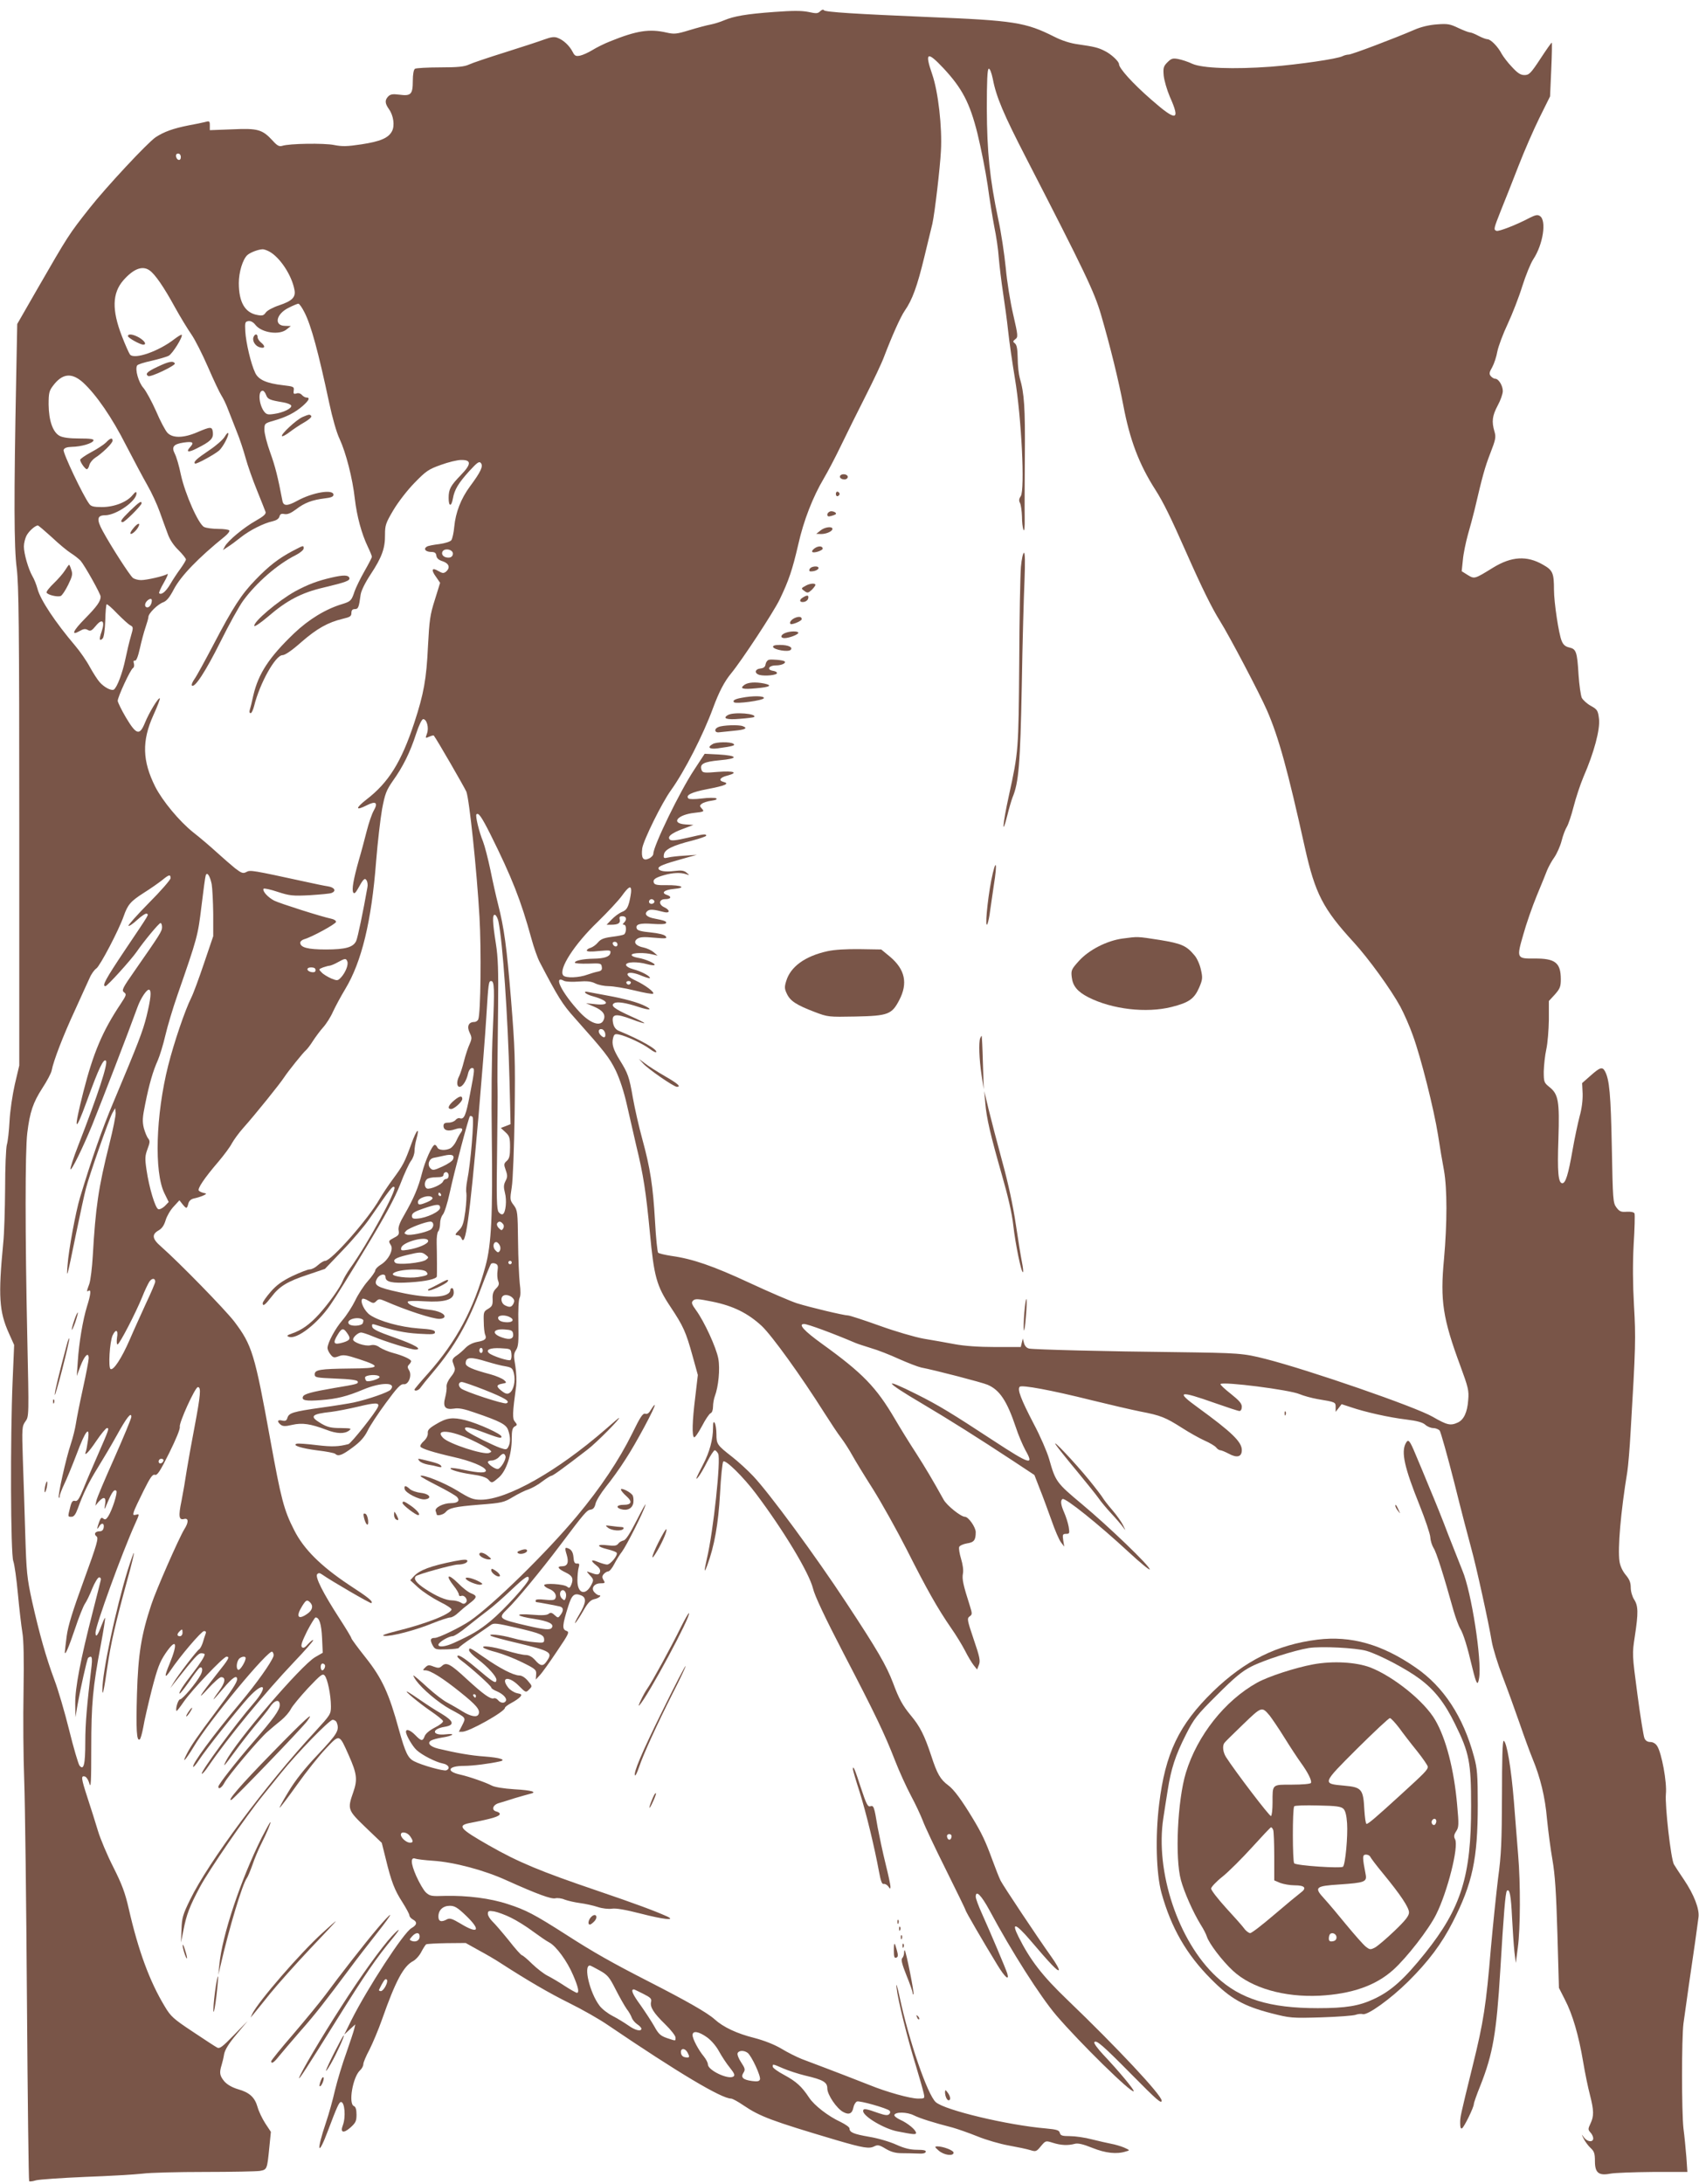 <?xml version="1.0" standalone="no"?>
<!DOCTYPE svg PUBLIC "-//W3C//DTD SVG 20010904//EN"
 "http://www.w3.org/TR/2001/REC-SVG-20010904/DTD/svg10.dtd">
<svg version="1.0" xmlns="http://www.w3.org/2000/svg"
 width="996pt" height="1280pt" viewBox="0 0 996 1280"
 preserveAspectRatio="xMidYMid meet">
<g transform="translate(0,1280) scale(0.1,-0.1)"
fill="#795548" stroke="none">
<path d="M4808 12734 c-14 -14 -23 -14 -69 -4 -41 8 -90 8 -199 0 -166 -12
-238 -25 -295 -49 -23 -10 -59 -21 -80 -25 -22 -4 -78 -19 -124 -33 -75 -23
-89 -24 -133 -14 -101 23 -175 12 -333 -52 -33 -13 -79 -36 -103 -51 -23 -14
-56 -29 -71 -32 -25 -5 -32 -2 -44 22 -19 37 -55 70 -88 82 -19 8 -39 5 -80
-10 -30 -11 -133 -45 -229 -75 -96 -30 -191 -62 -210 -71 -27 -13 -67 -17
-170 -17 -74 0 -141 -4 -147 -8 -8 -5 -13 -32 -13 -71 0 -79 -11 -90 -78 -81
-39 5 -53 3 -66 -10 -21 -22 -20 -41 5 -76 26 -37 34 -96 17 -128 -21 -40 -68
-60 -179 -77 -85 -13 -114 -13 -160 -4 -58 12 -264 9 -305 -5 -17 -5 -29 1
-55 30 -61 66 -86 74 -237 67 l-132 -5 0 28 c0 25 -2 27 -27 20 -16 -4 -59
-13 -98 -20 -90 -18 -143 -37 -192 -69 -48 -32 -291 -293 -388 -416 -123 -156
-124 -158 -308 -477 l-116 -202 -6 -313 c-14 -707 -13 -998 3 -1118 12 -98 15
-325 15 -1515 l0 -1400 -26 -110 c-14 -62 -28 -156 -31 -215 -3 -58 -10 -121
-16 -140 -5 -19 -10 -134 -10 -255 -1 -121 -5 -265 -11 -320 -30 -312 -24
-402 33 -529 l31 -69 -9 -211 c-14 -331 -12 -1014 4 -1056 7 -19 19 -105 27
-192 8 -87 20 -188 26 -225 8 -45 10 -157 7 -347 -3 -155 -1 -389 4 -521 5
-132 12 -713 16 -1292 4 -578 10 -1054 13 -1057 3 -3 21 -1 40 5 19 5 149 14
289 20 140 5 291 14 335 19 44 6 208 10 365 10 157 0 302 3 323 6 43 8 43 8
56 139 l9 90 -33 50 c-18 28 -38 70 -45 95 -16 57 -47 86 -115 105 -36 11 -63
27 -80 46 -27 33 -30 50 -16 95 5 16 12 45 15 65 5 25 27 62 72 115 l66 79
-81 -83 c-67 -69 -83 -81 -98 -73 -10 5 -74 47 -143 93 -113 75 -129 89 -164
148 -89 147 -155 327 -211 572 -21 93 -40 144 -91 245 -36 71 -76 166 -90 213
-14 47 -41 132 -60 190 -39 120 -40 133 -17 128 9 -2 21 -20 27 -42 9 -31 11
12 11 205 0 263 9 360 56 608 16 85 27 156 25 158 -2 2 -11 -18 -21 -44 -22
-60 -35 -75 -35 -42 0 41 155 467 233 640 25 55 25 57 5 51 -18 -4 -19 -2 -13
19 4 13 30 68 57 122 39 78 52 97 66 93 14 -5 30 20 84 128 39 79 65 141 62
153 -6 22 90 233 106 233 20 0 16 -45 -20 -236 -16 -82 -36 -195 -45 -250 -8
-54 -22 -136 -31 -181 -19 -91 -15 -114 15 -106 27 7 28 -19 1 -61 -32 -53
-165 -355 -193 -441 -59 -178 -77 -290 -84 -523 -6 -211 -2 -279 16 -267 5 2
14 35 21 72 6 38 29 136 50 220 33 127 46 161 80 212 64 94 75 64 24 -61 -32
-76 -30 -91 4 -41 55 83 183 233 198 233 11 0 14 -5 9 -17 -4 -10 -11 -33 -16
-50 -6 -18 -15 -36 -22 -40 -15 -10 -127 -156 -151 -198 l-18 -30 23 30 c122
154 141 175 159 175 11 0 20 -3 20 -6 0 -12 -25 -52 -69 -109 -57 -73 -84
-115 -78 -121 2 -3 27 29 56 70 28 42 56 78 61 81 17 10 21 -15 6 -42 -25 -47
-106 -143 -120 -143 -12 0 -29 -58 -21 -68 2 -2 21 23 43 55 47 68 232 263
250 263 21 0 14 -13 -58 -103 -101 -128 -121 -162 -50 -84 34 37 68 67 76 67
29 0 25 -31 -11 -80 -20 -27 -35 -50 -33 -50 2 0 28 29 58 65 51 61 80 81 80
53 0 -19 -31 -66 -128 -195 -102 -136 -142 -194 -166 -241 -34 -66 -9 -40 39
39 88 150 441 575 461 558 7 -6 10 -18 7 -27 -15 -40 -97 -156 -194 -272 -162
-193 -288 -365 -276 -376 2 -2 17 15 32 38 42 65 230 301 292 369 92 99 119
69 30 -34 -107 -123 -313 -404 -304 -413 3 -3 20 16 38 43 114 167 333 433
502 611 65 68 116 126 113 129 -3 3 -16 -8 -30 -23 -18 -21 -28 -26 -36 -18
-8 8 0 32 30 93 23 44 46 81 50 81 22 0 34 -39 38 -119 l4 -88 -45 -26 c-83
-49 -464 -493 -523 -610 -21 -42 -9 -28 58 63 30 41 83 109 117 150 35 41 71
86 80 100 29 46 61 55 61 17 0 -30 -35 -78 -156 -218 -99 -114 -204 -248 -204
-261 0 -19 21 -5 35 22 22 42 203 257 253 300 22 19 58 50 81 68 22 18 47 47
56 65 9 18 54 72 100 122 74 78 86 88 98 75 17 -18 37 -116 37 -181 0 -46 -3
-50 -91 -146 -292 -315 -627 -766 -735 -988 -42 -86 -48 -106 -50 -174 l-3
-76 14 70 c18 94 37 143 97 255 53 99 270 415 367 534 31 38 80 99 109 135 94
117 283 311 302 311 10 0 21 -7 24 -16 17 -45 5 -65 -110 -187 -79 -83 -134
-153 -174 -220 -33 -54 -55 -95 -50 -92 5 3 52 65 104 138 52 73 126 166 165
207 83 88 79 89 136 -39 47 -106 52 -141 26 -215 -35 -100 -33 -105 73 -207
l94 -90 23 -92 c33 -136 52 -185 98 -256 22 -35 41 -70 41 -77 0 -7 9 -18 20
-24 28 -15 25 -32 -8 -51 -46 -26 -258 -352 -352 -539 l-42 -85 32 30 33 30
-6 -25 c-3 -14 -24 -77 -46 -140 -23 -63 -53 -162 -67 -220 -13 -58 -37 -143
-53 -190 -58 -171 -48 -208 12 -47 52 138 65 167 76 167 22 0 29 -88 11 -136
-17 -43 3 -50 44 -14 31 28 36 38 36 76 0 30 -5 46 -15 50 -34 13 -7 171 36
210 10 9 19 25 19 36 0 10 16 48 36 85 19 38 53 118 74 178 79 225 126 312
182 341 15 8 37 32 48 54 11 21 24 41 28 44 5 3 59 6 120 7 l112 1 77 -43 c43
-23 101 -57 128 -75 158 -102 283 -175 404 -235 75 -37 177 -95 226 -129 413
-280 665 -430 721 -430 8 0 41 -18 73 -40 96 -65 165 -91 546 -204 157 -46
191 -51 220 -36 20 10 29 9 67 -14 32 -19 59 -26 94 -26 27 0 69 -1 93 -2 29
-2 46 1 48 10 3 8 -11 12 -50 12 -40 0 -74 8 -123 30 -37 17 -108 38 -158 46
-92 16 -116 26 -116 49 0 8 -24 24 -52 38 -72 33 -155 97 -185 143 -43 65 -75
94 -145 132 -38 20 -68 42 -68 49 0 17 -2 17 61 -10 30 -13 88 -32 129 -42
107 -25 130 -39 130 -76 0 -36 55 -118 94 -138 33 -18 52 -9 59 27 3 16 13 32
21 35 16 6 175 -39 191 -54 5 -6 5 -13 -2 -20 -9 -9 -24 -7 -60 5 -78 28 -93
30 -93 13 0 -31 123 -104 200 -119 97 -19 110 -20 110 -9 0 17 -48 57 -93 77
-21 10 -36 22 -34 28 6 19 74 18 114 -2 36 -18 115 -43 228 -72 28 -8 92 -30
144 -51 51 -21 134 -45 185 -54 50 -9 107 -21 126 -27 32 -10 36 -9 62 23 28
33 28 33 70 20 47 -15 89 -17 129 -6 18 5 49 -2 103 -24 78 -31 142 -38 196
-21 25 7 25 7 -10 23 -19 8 -53 18 -75 22 -22 4 -73 16 -114 26 -41 11 -99 19
-129 19 -44 0 -55 3 -59 19 -4 16 -18 20 -81 26 -224 19 -593 107 -646 154
-48 42 -158 361 -212 616 -15 69 -22 89 -18 55 7 -69 63 -295 114 -460 21 -69
41 -140 45 -158 7 -32 6 -32 -33 -32 -46 0 -186 39 -286 80 -61 24 -178 70
-396 152 -30 12 -84 39 -120 61 -41 24 -99 47 -156 62 -104 26 -183 63 -235
110 -42 38 -165 108 -384 220 -215 110 -325 172 -485 275 -189 121 -238 146
-343 180 -103 34 -238 51 -369 48 -78 -3 -88 -1 -111 20 -14 13 -39 57 -57 97
-33 75 -34 113 -4 101 9 -3 55 -9 102 -12 123 -8 301 -55 432 -115 180 -81
262 -111 286 -105 12 3 37 0 55 -8 19 -7 59 -16 89 -20 30 -4 77 -14 104 -23
27 -9 63 -13 83 -10 23 4 80 -6 170 -29 132 -34 210 -43 153 -16 -74 33 -181
73 -416 153 -321 109 -457 165 -628 263 -170 97 -187 116 -113 131 135 26 177
39 177 54 0 5 -9 11 -21 14 -30 8 -20 39 16 49 17 5 57 17 90 28 33 10 73 21
88 25 52 11 18 22 -89 28 -63 4 -116 13 -132 22 -34 18 -134 53 -185 64 -85
19 -70 51 23 51 51 0 152 13 209 26 43 9 4 22 -88 29 -77 5 -168 21 -272 46
-49 12 -67 34 -41 48 11 6 39 13 63 17 66 10 85 26 22 19 -81 -9 -86 31 -6 44
60 10 54 33 -19 77 -35 20 -90 56 -123 79 -33 23 -67 45 -75 49 -31 15 67 -66
134 -112 38 -26 71 -52 73 -59 3 -7 -19 -24 -47 -38 -31 -16 -54 -35 -60 -50
-12 -32 -20 -31 -55 5 -29 30 -55 39 -55 20 0 -20 38 -85 62 -107 32 -30 113
-71 154 -79 34 -6 46 -30 20 -40 -15 -6 -144 30 -188 53 -36 18 -51 48 -89
184 -58 213 -99 302 -194 422 -47 59 -85 111 -85 115 0 5 -32 58 -71 118 -95
147 -144 243 -129 258 8 8 15 7 28 -2 54 -38 285 -172 289 -168 11 10 -14 31
-131 107 -165 110 -265 209 -321 320 -61 119 -77 183 -140 529 -92 507 -107
556 -212 695 -55 71 -319 342 -430 440 -51 44 -54 70 -14 93 21 12 33 30 42
60 7 24 28 60 47 80 l34 37 18 -23 c23 -28 26 -28 34 3 4 16 15 27 34 31 15 3
38 10 52 16 23 11 23 12 5 16 -11 2 -24 8 -29 13 -11 10 31 73 116 172 32 38
67 85 77 105 11 20 41 62 68 92 68 76 217 261 239 296 23 35 111 145 128 159
7 6 25 29 40 53 15 23 42 60 60 80 19 21 45 62 58 92 14 30 46 90 72 133 96
159 154 396 181 749 9 112 25 249 35 306 17 90 25 110 63 165 59 82 102 169
136 275 17 52 34 87 42 87 21 0 35 -51 22 -85 -10 -28 -10 -28 13 -18 13 6 26
9 27 7 17 -21 179 -302 191 -329 17 -43 61 -457 77 -735 11 -190 7 -564 -7
-599 -3 -9 -14 -16 -24 -16 -33 0 -44 -26 -27 -62 14 -29 14 -35 0 -68 -9 -19
-24 -64 -33 -100 -9 -36 -22 -75 -28 -87 -16 -30 -15 -63 2 -63 18 0 41 36 50
78 4 18 14 32 22 32 18 0 18 -4 -11 -155 -24 -124 -34 -148 -60 -139 -6 3 -18
-2 -25 -11 -7 -8 -25 -15 -41 -15 -22 0 -29 -5 -29 -19 0 -26 26 -34 67 -20
39 13 53 6 35 -19 -7 -9 -19 -31 -27 -49 -8 -18 -24 -37 -34 -43 -29 -15 -71
-12 -77 5 -4 8 -10 15 -15 15 -15 0 -57 -94 -75 -166 -21 -83 -49 -149 -102
-241 -29 -49 -39 -76 -35 -95 4 -22 0 -29 -26 -42 -35 -19 -35 -19 -19 -45 16
-27 -16 -87 -59 -113 -18 -11 -33 -26 -33 -34 0 -7 -20 -36 -44 -63 -24 -27
-57 -78 -74 -114 -17 -35 -50 -86 -73 -113 -43 -49 -89 -135 -89 -165 0 -9 8
-26 18 -38 15 -19 21 -20 48 -10 26 10 43 8 119 -17 134 -44 124 -54 -52 -55
-177 -2 -208 -7 -208 -34 0 -19 9 -20 124 -25 85 -3 126 -9 128 -17 5 -14 -5
-16 -137 -38 -134 -23 -178 -35 -184 -51 -9 -22 18 -27 107 -20 92 7 152 22
247 62 105 44 197 43 160 -1 -12 -15 -133 -57 -216 -75 -23 -5 -108 -19 -189
-30 -168 -24 -191 -31 -200 -60 -5 -17 -12 -20 -31 -16 -27 7 -32 -5 -9 -24
13 -10 27 -11 69 -1 58 13 106 6 199 -29 62 -24 106 -25 133 -5 17 13 13 14
-49 15 -55 0 -77 5 -113 26 -73 43 -61 56 59 69 32 4 104 18 159 31 99 24 124
24 114 -1 -11 -31 -157 -214 -173 -219 -57 -15 -95 -17 -187 -6 -57 7 -109 11
-117 8 -28 -9 28 -27 122 -39 52 -6 98 -15 104 -20 18 -17 40 -9 102 37 45 33
69 60 88 98 13 28 62 102 107 163 66 90 87 112 104 110 29 -5 51 52 32 82 -10
16 -10 23 0 33 6 6 12 15 12 20 0 11 -48 33 -105 48 -27 7 -62 22 -78 32 -19
14 -36 18 -56 13 -31 -7 -101 17 -101 34 0 15 30 41 47 41 9 0 41 -11 72 -24
69 -29 221 -76 245 -76 47 0 -3 29 -120 70 -98 34 -130 50 -132 64 -3 14 0 17
14 13 112 -36 174 -49 257 -54 82 -5 97 -4 97 9 0 12 -20 17 -97 22 -106 8
-230 42 -284 79 -32 22 -60 79 -45 94 4 4 20 -1 36 -11 27 -16 32 -16 46 -2
14 14 19 14 52 0 123 -54 277 -104 318 -104 12 0 25 4 28 9 11 18 -31 39 -92
45 -63 6 -122 28 -122 46 0 5 40 7 98 3 118 -7 172 9 172 51 0 15 -4 26 -10
26 -5 0 -10 -4 -10 -9 0 -48 -122 -55 -299 -15 -133 29 -152 41 -131 79 14 27
50 34 50 10 0 -29 39 -38 144 -31 94 6 155 20 157 35 1 8 1 122 -1 195 -1 32
3 63 9 69 6 6 11 27 11 46 0 19 7 42 16 52 9 10 27 66 40 126 28 130 111 443
119 451 3 3 10 1 15 -4 11 -11 -11 -275 -31 -372 -6 -30 -8 -63 -5 -74 2 -12
0 -59 -6 -107 -9 -67 -16 -90 -35 -109 -27 -27 -28 -32 -9 -32 8 0 17 -8 21
-17 23 -61 47 108 100 712 19 220 40 483 46 585 12 199 14 210 28 210 19 0 21
-41 10 -289 -7 -148 -9 -410 -6 -621 6 -460 -2 -634 -37 -761 -68 -250 -170
-441 -334 -626 -45 -50 -82 -94 -82 -97 0 -13 26 -5 36 12 6 9 39 50 73 90
129 153 205 287 285 502 26 69 51 129 55 133 4 4 16 5 25 1 14 -5 17 -14 13
-41 -3 -19 -2 -45 3 -59 8 -20 5 -29 -12 -46 -16 -16 -22 -33 -20 -63 1 -34
-3 -42 -26 -56 -26 -15 -28 -20 -26 -75 0 -32 4 -67 8 -76 11 -25 0 -35 -46
-43 -27 -5 -52 -18 -68 -34 -14 -15 -38 -36 -53 -46 -20 -13 -27 -24 -23 -37
3 -10 9 -26 12 -36 3 -12 -5 -31 -23 -52 -16 -20 -26 -43 -25 -56 2 -12 -2
-41 -8 -64 -15 -56 -1 -74 52 -66 27 5 60 -2 120 -23 152 -52 186 -70 197
-103 14 -39 14 -74 1 -98 -9 -17 -13 -18 -48 -6 -42 15 -154 70 -190 94 -14 9
-19 19 -14 24 6 6 40 -2 88 -20 109 -41 124 -45 124 -32 0 15 -134 76 -211 96
-76 19 -110 15 -174 -24 -39 -23 -49 -34 -47 -52 1 -14 -8 -32 -23 -46 -15
-13 -24 -28 -20 -33 7 -12 77 -34 195 -61 99 -22 181 -56 188 -77 5 -18 -40
-17 -129 2 -40 9 -74 13 -77 10 -9 -8 50 -26 127 -37 51 -7 81 -17 93 -29 21
-24 21 -24 63 12 43 38 75 133 75 225 0 49 4 65 17 73 16 8 16 11 2 28 -16 18
-15 48 7 210 3 28 1 81 -5 118 -10 58 -10 70 4 92 14 21 16 48 14 156 -2 77 1
139 7 150 6 11 7 41 1 85 -4 37 -9 148 -10 247 -2 171 -3 181 -25 211 -23 30
-23 34 -12 105 7 41 14 234 17 429 4 322 2 384 -21 670 -26 316 -40 418 -77
564 -11 43 -31 132 -44 197 -14 66 -33 140 -43 166 -24 58 -46 152 -39 160 12
12 30 -14 81 -115 128 -257 180 -390 241 -612 14 -52 36 -114 48 -137 108
-207 134 -249 205 -328 178 -200 204 -233 242 -310 24 -51 48 -124 65 -200 15
-66 40 -174 55 -240 42 -172 57 -271 80 -511 24 -256 39 -311 121 -434 75
-113 90 -146 129 -287 l31 -112 -15 -128 c-18 -144 -20 -229 -7 -237 5 -3 25
26 46 65 20 39 43 73 51 76 8 3 14 19 14 38 0 19 5 46 10 60 22 57 32 162 21
222 -12 65 -82 217 -130 283 -27 37 -29 46 -18 57 12 12 29 11 113 -6 123 -25
209 -68 290 -143 60 -57 229 -291 366 -508 37 -58 81 -125 100 -149 18 -24 47
-69 64 -100 17 -31 72 -121 123 -201 50 -80 139 -239 197 -353 117 -232 181
-345 259 -458 29 -41 66 -102 83 -135 16 -32 39 -70 50 -84 l20 -25 11 28 c9
23 4 47 -31 149 -38 113 -40 122 -24 134 16 11 16 16 2 61 -40 125 -47 158
-41 190 4 20 -1 54 -11 87 -9 30 -14 60 -11 69 3 8 23 17 45 21 42 6 52 19 52
66 0 29 -43 90 -63 90 -24 0 -106 66 -125 100 -65 117 -106 186 -163 275 -36
55 -91 144 -122 197 -110 188 -190 270 -427 441 -107 77 -143 117 -106 117 20
0 165 -53 301 -111 11 -5 52 -18 90 -30 39 -11 113 -40 165 -64 52 -23 111
-46 130 -50 83 -16 356 -87 389 -101 71 -30 114 -94 166 -249 14 -44 40 -104
56 -134 53 -93 29 -86 -188 56 -244 160 -321 207 -449 271 -205 103 -192 77
29 -53 167 -99 327 -200 540 -340 l121 -80 31 -80 c18 -44 48 -127 69 -185 20
-58 45 -116 56 -130 l19 -25 -6 37 c-5 34 -3 38 17 38 20 0 21 3 15 41 -4 23
-16 60 -26 83 -20 45 -24 72 -10 80 15 10 212 -148 389 -312 67 -62 122 -107
122 -100 0 20 -238 249 -396 381 -152 127 -156 133 -194 267 -12 41 -52 134
-90 205 -76 146 -97 202 -82 217 12 12 182 -19 422 -79 102 -25 230 -55 285
-66 120 -23 147 -34 246 -97 42 -27 101 -60 130 -73 30 -13 60 -31 68 -40 7
-10 19 -17 25 -17 6 0 28 -9 49 -20 49 -27 77 -19 77 21 0 48 -59 105 -257
249 -133 96 -113 102 101 26 71 -25 135 -46 142 -46 8 0 14 10 14 25 0 19 -16
37 -65 76 -36 28 -63 54 -60 57 15 16 406 -34 463 -59 24 -10 71 -23 105 -29
108 -18 107 -18 107 -48 l0 -27 18 23 17 22 55 -18 c82 -28 223 -60 325 -72
64 -8 96 -17 111 -31 11 -10 32 -19 46 -19 14 0 31 -7 38 -15 6 -8 45 -146 86
-307 40 -161 85 -333 99 -383 29 -104 102 -435 120 -545 7 -41 36 -135 64
-207 28 -73 73 -197 100 -275 27 -79 61 -171 75 -205 46 -111 74 -225 85 -354
7 -70 21 -178 32 -240 15 -86 22 -191 29 -432 l9 -318 35 -69 c45 -86 81 -210
107 -365 11 -66 29 -153 40 -194 23 -91 24 -123 3 -167 -15 -32 -15 -36 0 -53
9 -9 16 -25 16 -34 0 -25 -35 -21 -54 5 -16 22 -16 22 -2 -7 8 -16 26 -41 40
-54 22 -20 26 -33 26 -78 0 -68 22 -86 90 -73 25 5 137 9 249 10 l203 0 -6 88
c-4 48 -11 123 -17 167 -11 99 -11 528 0 615 14 103 50 355 68 475 8 61 18
127 20 147 7 49 -27 135 -85 221 -26 38 -52 78 -59 90 -18 34 -53 343 -47 412
7 69 -25 241 -51 281 -9 15 -25 24 -40 24 -17 0 -29 8 -35 23 -5 12 -24 128
-41 257 -31 234 -31 235 -15 340 21 137 20 178 -4 215 -11 17 -20 47 -20 70 0
30 -8 49 -30 75 -18 22 -32 51 -36 79 -11 75 7 289 46 526 5 33 14 137 19 230
30 500 31 556 20 743 -7 126 -8 242 -2 357 6 94 8 176 5 183 -3 7 -19 11 -44
10 -34 -3 -44 1 -62 25 -20 27 -21 42 -27 355 -6 307 -14 395 -40 443 -15 28
-29 24 -84 -25 l-50 -44 3 -62 c1 -39 -5 -89 -18 -134 -10 -39 -29 -127 -41
-196 -25 -144 -41 -195 -60 -195 -24 0 -30 66 -23 261 7 220 0 261 -53 303
-31 25 -33 29 -33 91 1 36 7 94 15 130 8 36 14 114 15 174 l0 109 35 38 c30
34 35 46 35 89 0 98 -33 123 -155 122 -104 -1 -105 2 -65 140 17 62 53 165 79
228 26 63 54 131 61 150 8 19 26 53 42 75 15 22 35 66 43 98 8 32 22 68 31 82
8 13 26 66 39 117 13 51 39 130 58 175 62 142 98 278 91 339 -6 50 -10 56 -48
77 -22 12 -46 34 -53 47 -6 14 -15 75 -19 135 -8 135 -14 151 -54 160 -23 5
-36 16 -45 39 -17 40 -45 226 -45 299 0 98 -7 115 -64 147 -95 55 -185 49
-293 -17 -110 -68 -109 -67 -149 -43 l-35 22 7 67 c3 36 17 102 29 146 13 44
30 109 39 145 47 201 61 252 93 334 31 80 34 94 24 127 -17 58 -13 92 19 152
17 31 30 69 30 85 0 32 -25 72 -44 72 -8 0 -19 7 -26 15 -11 13 -10 22 8 53
11 20 25 62 30 92 6 30 33 103 61 162 27 58 66 158 85 220 20 63 49 135 65
159 57 86 79 228 38 253 -13 9 -26 6 -60 -11 -77 -41 -181 -81 -194 -76 -18 7
-17 11 26 120 22 54 68 170 102 258 34 88 90 216 124 285 l62 125 7 158 c4 86
5 157 3 157 -3 0 -33 -43 -67 -95 -56 -85 -66 -95 -93 -95 -23 0 -40 11 -74
48 -25 26 -51 61 -60 77 -21 41 -64 85 -83 85 -8 0 -32 9 -53 20 -20 11 -43
20 -50 20 -7 0 -38 12 -68 26 -48 23 -62 26 -126 21 -44 -3 -94 -15 -130 -31
-118 -51 -369 -146 -387 -146 -9 0 -25 -4 -35 -9 -29 -16 -257 -49 -421 -62
-220 -16 -402 -9 -460 17 -25 12 -62 24 -83 28 -32 6 -41 3 -63 -19 -23 -23
-26 -33 -22 -78 3 -29 19 -84 36 -124 64 -143 39 -147 -110 -16 -109 95 -188
183 -188 207 0 16 -47 60 -85 78 -37 19 -63 25 -154 38 -46 6 -96 22 -141 45
-167 84 -235 95 -735 115 -426 18 -608 29 -615 40 -4 6 -12 3 -22 -6z m722
-333 c110 -118 155 -203 200 -383 21 -86 48 -222 60 -304 11 -82 29 -192 39
-244 11 -52 23 -133 26 -180 4 -47 15 -139 25 -205 10 -66 24 -167 30 -225 6
-58 24 -184 40 -280 38 -226 59 -650 34 -688 -11 -16 -12 -27 -4 -41 5 -11 10
-46 11 -78 0 -32 4 -67 9 -78 5 -13 8 13 7 70 -1 50 0 217 1 372 2 271 -3 357
-30 448 -6 22 -12 74 -12 115 -1 54 -5 78 -16 87 -13 10 -13 13 2 25 17 12 16
21 -12 143 -17 72 -37 195 -44 275 -8 80 -27 208 -44 285 -50 238 -66 394 -67
649 0 160 3 230 11 233 7 2 16 -22 24 -59 20 -106 63 -207 196 -465 343 -666
399 -783 438 -916 55 -189 103 -385 131 -532 38 -202 92 -346 189 -497 46 -72
90 -162 181 -368 92 -208 150 -325 197 -400 53 -84 232 -424 276 -525 68 -157
120 -345 222 -805 60 -268 106 -357 286 -553 87 -95 218 -276 273 -377 22 -41
56 -118 74 -170 47 -129 123 -431 147 -582 10 -67 26 -161 35 -208 19 -109 19
-307 0 -520 -23 -243 -7 -348 96 -626 46 -125 51 -145 46 -199 -5 -73 -26
-117 -62 -133 -42 -19 -61 -15 -146 34 -102 59 -728 275 -979 339 -134 34
-156 35 -525 40 -406 4 -832 15 -862 21 -14 3 -25 14 -30 32 l-7 27 -6 -25 -6
-25 -150 0 c-96 0 -181 6 -239 17 -49 9 -131 24 -181 32 -50 9 -164 42 -258
76 -92 33 -175 60 -184 60 -24 0 -226 48 -302 72 -36 12 -160 65 -276 119
-215 100 -335 141 -458 158 -38 6 -73 14 -78 19 -4 4 -13 87 -18 183 -12 209
-28 312 -75 484 -20 72 -44 180 -55 241 -21 122 -29 144 -77 221 -38 62 -48
93 -39 129 6 23 11 26 37 20 40 -8 137 -53 177 -83 18 -14 36 -23 38 -20 14
13 -91 73 -218 125 -17 7 -28 21 -33 41 -13 59 10 64 111 26 37 -14 69 -24 71
-22 2 3 -35 21 -82 42 -93 42 -118 61 -95 75 17 11 69 3 144 -22 64 -21 85
-18 39 5 -40 21 -123 44 -223 62 -47 9 -95 18 -107 20 -44 10 -22 -13 25 -25
91 -25 101 -55 15 -46 l-58 6 45 -19 c53 -22 72 -47 59 -78 -16 -43 -77 -23
-140 44 -106 114 -159 221 -92 184 10 -5 48 -7 84 -4 50 4 75 1 99 -11 18 -9
54 -16 79 -16 25 0 93 -11 150 -25 57 -14 107 -23 110 -19 9 9 -48 51 -101 76
-86 39 -51 66 36 28 25 -10 46 -16 46 -12 0 12 -51 39 -97 51 -26 7 -43 18
-43 26 0 18 66 20 123 4 22 -6 41 -8 44 -5 8 8 -53 35 -96 42 -24 4 -40 11
-38 18 4 12 77 14 122 2 l30 -7 -23 20 c-13 11 -39 23 -57 27 -48 9 -65 32
-40 51 16 11 37 13 100 7 70 -6 78 -5 67 9 -8 9 -40 17 -88 22 -53 5 -77 11
-81 22 -10 26 19 34 94 28 42 -3 74 -2 77 4 7 10 -8 16 -66 27 -46 8 -64 26
-43 44 14 12 34 11 99 -6 34 -8 35 12 1 28 -36 16 -33 48 5 48 34 0 40 15 9
25 -36 12 -14 30 42 35 77 7 45 23 -43 22 -54 -1 -70 2 -75 14 -7 19 8 30 61
45 50 14 94 16 126 6 24 -8 24 -8 5 8 -15 13 -32 15 -72 10 -55 -7 -93 0 -93
16 0 12 35 26 140 55 l85 24 -70 -5 c-38 -2 -83 -7 -98 -11 -26 -6 -28 -4 -25
17 4 30 50 53 165 82 46 12 83 25 83 29 0 12 -14 10 -112 -13 -64 -15 -93 -18
-101 -10 -17 17 9 38 77 63 l61 23 -47 3 c-88 6 -48 57 54 68 55 6 58 8 43 24
-14 15 -14 19 -1 29 9 7 34 15 57 18 27 4 36 9 27 14 -7 4 -45 4 -83 -1 -41
-5 -74 -5 -79 0 -19 19 17 37 111 55 105 20 132 32 95 42 -32 8 -22 26 21 37
69 18 40 29 -53 22 -80 -7 -91 -6 -97 10 -13 36 10 49 106 58 113 10 109 27
-8 34 l-80 4 -61 -93 c-85 -128 -240 -448 -240 -493 0 -9 -12 -22 -26 -28 -34
-16 -46 3 -39 60 7 47 115 267 169 341 80 112 188 323 246 481 35 95 67 156
106 203 64 78 246 355 284 432 54 112 75 174 110 325 31 139 86 279 149 385
23 39 69 126 102 195 33 69 98 199 144 290 46 91 95 194 108 230 45 118 96
233 121 269 44 63 73 142 115 316 23 94 44 181 47 194 14 64 45 328 50 426 8
139 -16 348 -51 449 -45 130 -30 138 65 37z m-4470 -522 c0 -24 -23 -21 -28 4
-2 10 3 17 12 17 10 0 16 -9 16 -21z m518 -553 c62 -33 132 -138 148 -224 9
-44 -13 -66 -91 -92 -36 -12 -69 -30 -77 -42 -12 -17 -20 -20 -50 -14 -72 13
-108 75 -108 187 0 64 23 139 50 164 17 15 60 32 88 34 7 1 25 -5 40 -13z
m-701 -111 c32 -22 84 -98 148 -215 32 -58 76 -130 97 -160 21 -30 65 -117 98
-193 33 -76 68 -150 78 -165 10 -15 28 -52 39 -82 12 -30 35 -89 51 -130 17
-41 40 -111 52 -155 12 -44 42 -129 67 -190 24 -60 47 -117 50 -126 3 -12 -13
-26 -59 -52 -69 -39 -162 -116 -180 -150 l-11 -21 29 19 c16 10 50 35 76 56
53 42 135 83 187 94 21 5 35 14 39 27 4 15 11 19 30 15 18 -3 37 5 68 28 49
38 94 55 168 64 36 4 51 10 51 21 0 35 -124 14 -214 -36 -55 -30 -79 -31 -85
-1 -27 142 -43 205 -72 285 -19 52 -34 112 -34 132 0 38 1 39 57 55 73 21 123
47 168 86 37 33 44 49 21 49 -7 0 -19 7 -26 15 -8 9 -21 13 -32 9 -16 -5 -19
-2 -16 18 3 21 -1 23 -62 30 -97 11 -145 32 -164 73 -25 52 -54 176 -58 242
-3 53 -1 58 18 61 14 2 29 -6 42 -23 37 -46 141 -61 183 -25 l24 19 -33 1
c-67 0 -55 68 18 105 27 14 54 25 59 25 6 0 22 -23 36 -51 39 -76 81 -231 145
-531 18 -85 43 -174 61 -211 37 -80 76 -231 89 -350 12 -103 40 -206 76 -281
13 -27 24 -54 24 -59 0 -6 -20 -44 -44 -86 -24 -42 -49 -94 -57 -116 -18 -55
-23 -60 -71 -75 -98 -29 -198 -90 -285 -173 -146 -140 -208 -235 -238 -363 -8
-38 -18 -77 -21 -86 -3 -10 -1 -18 5 -18 6 0 15 19 21 43 33 133 125 297 166
297 15 0 56 28 111 77 91 79 155 115 242 136 43 10 51 15 51 34 0 16 6 23 20
23 20 0 24 9 34 84 3 23 26 70 59 120 66 100 85 153 84 232 0 55 4 68 49 144
28 47 81 116 124 160 67 69 83 80 154 105 43 16 97 29 119 29 61 1 61 -24 -1
-88 -61 -63 -72 -83 -72 -135 0 -51 16 -53 25 -3 9 52 32 90 96 161 47 51 58
59 68 47 15 -18 0 -51 -64 -137 -53 -72 -84 -152 -92 -236 -3 -35 -11 -70 -17
-79 -7 -9 -36 -18 -71 -23 -33 -4 -66 -10 -73 -15 -21 -13 -8 -30 24 -31 22 0
30 -5 32 -22 2 -15 14 -26 38 -33 37 -13 45 -38 18 -61 -13 -10 -20 -10 -44 4
-38 23 -45 8 -14 -34 l24 -35 -31 -100 c-28 -87 -32 -120 -40 -269 -9 -196
-25 -282 -80 -450 -76 -231 -151 -352 -282 -452 -65 -51 -64 -67 3 -33 53 27
68 16 41 -31 -11 -19 -29 -72 -41 -119 -12 -47 -32 -123 -46 -170 -32 -113
-43 -176 -33 -191 5 -9 13 -3 26 20 33 60 41 68 52 51 5 -8 8 -26 5 -40 -25
-142 -57 -296 -66 -315 -17 -37 -62 -50 -178 -50 -107 0 -150 12 -150 40 0 7
10 16 23 20 44 12 187 90 187 102 0 7 -12 15 -27 18 -58 12 -300 89 -335 106
-37 19 -71 56 -63 70 3 4 40 -4 82 -18 70 -23 89 -25 188 -20 61 4 119 9 128
13 30 11 19 33 -20 39 -21 3 -78 15 -128 26 -318 69 -328 71 -351 58 -19 -10
-28 -7 -66 22 -23 19 -72 61 -108 94 -36 33 -98 86 -138 117 -81 65 -179 183
-222 267 -76 152 -79 268 -11 419 24 52 40 96 38 99 -8 7 -63 -83 -88 -145
-31 -75 -50 -69 -111 33 -26 44 -47 88 -48 97 0 23 74 183 89 192 7 4 9 16 6
27 -4 13 -2 19 6 17 8 -2 18 23 29 72 9 41 24 97 33 123 9 26 17 54 17 61 0
21 55 75 87 86 20 8 37 28 62 76 41 78 142 183 299 310 17 14 30 30 26 35 -3
5 -32 9 -64 9 -33 0 -70 5 -83 11 -33 15 -112 193 -137 308 -10 50 -26 104
-35 121 -21 41 -8 57 51 66 54 8 64 1 39 -26 -27 -30 -12 -34 37 -9 82 41 99
58 96 93 -4 37 -11 37 -93 2 -79 -34 -144 -35 -174 -2 -12 13 -42 69 -66 126
-25 56 -58 117 -74 136 -29 32 -51 110 -37 132 3 6 41 18 83 27 43 10 89 23
102 30 22 11 86 114 76 123 -2 2 -21 -9 -42 -25 -92 -72 -235 -122 -261 -91
-6 8 -28 57 -48 109 -59 153 -56 251 9 326 60 68 112 88 154 58z m-390 -657
c78 -72 170 -206 252 -368 44 -85 100 -190 125 -234 25 -43 57 -113 72 -155
15 -42 36 -100 47 -129 11 -33 35 -69 63 -96 24 -24 44 -49 44 -55 0 -6 -15
-30 -32 -54 -18 -24 -45 -65 -60 -91 -26 -44 -52 -65 -65 -53 -3 3 10 32 28
63 18 31 27 54 21 50 -21 -13 -122 -36 -155 -36 -18 0 -39 6 -48 13 -18 14
-127 183 -177 275 -37 68 -33 92 14 92 65 0 184 83 184 128 0 13 -6 10 -23
-10 -33 -41 -108 -70 -180 -70 -48 0 -64 4 -74 19 -37 49 -156 301 -150 316 4
12 19 17 49 18 54 1 120 20 126 37 3 9 -18 12 -83 12 -56 0 -96 5 -115 15 -40
21 -64 89 -65 184 0 66 3 80 25 109 55 74 110 80 177 20z m1073 -73 c9 -25 21
-30 99 -43 25 -4 46 -13 48 -19 6 -16 -47 -42 -100 -49 -39 -6 -46 -3 -61 17
-29 43 -34 119 -6 119 6 0 15 -11 20 -25z m-1256 -834 c41 -39 92 -81 113 -94
21 -13 45 -33 55 -43 25 -29 118 -195 118 -211 0 -27 -22 -58 -93 -130 -70
-71 -83 -102 -29 -71 21 12 32 14 46 6 16 -9 24 -5 47 23 38 47 56 30 35 -32
-16 -45 -14 -61 6 -41 7 7 13 50 15 103 1 51 5 94 8 97 3 3 31 -21 62 -54 32
-32 66 -64 77 -69 18 -10 18 -13 3 -65 -9 -30 -23 -90 -32 -133 -17 -82 -49
-167 -68 -179 -14 -8 -56 13 -83 44 -11 12 -37 52 -57 88 -19 36 -58 92 -86
125 -118 139 -204 269 -221 333 -6 23 -19 57 -30 75 -24 42 -50 132 -50 174 0
19 7 47 15 63 14 27 51 60 67 60 4 0 40 -31 82 -69z m2351 -96 c0 -12 -8 -21
-20 -23 -28 -3 -49 13 -42 33 10 25 62 16 62 -10z m-1765 -274 c0 -21 -13 -41
-26 -41 -17 0 -18 22 -2 38 14 14 28 16 28 3z m351 -1663 c4 -24 8 -102 9
-174 l0 -131 -55 -162 c-30 -89 -63 -178 -74 -199 -36 -72 -100 -259 -135
-397 -73 -290 -83 -626 -22 -749 l25 -51 -23 -24 c-14 -13 -31 -21 -38 -18
-18 6 -54 127 -69 230 -10 67 -9 83 6 123 14 37 15 47 4 61 -8 9 -19 37 -26
62 -9 39 -8 61 8 139 24 120 46 195 74 257 12 28 32 93 44 145 12 52 44 160
72 240 116 334 119 344 140 518 11 92 22 173 25 181 8 24 25 -3 35 -51z m-241
35 c0 -9 -57 -75 -127 -145 -69 -70 -123 -131 -120 -134 4 -4 27 12 52 35 25
23 50 39 55 36 12 -8 23 10 -127 -213 -113 -169 -137 -212 -115 -212 11 0 149
153 182 200 44 64 132 170 141 170 5 0 9 -11 9 -24 0 -24 -11 -41 -160 -255
-72 -103 -78 -115 -63 -127 16 -11 14 -17 -19 -67 -107 -160 -161 -288 -219
-515 -59 -233 -52 -254 20 -56 71 196 98 251 112 237 14 -14 -46 -197 -162
-496 -28 -71 -48 -134 -46 -140 5 -13 74 129 127 258 58 144 213 545 266 692
19 53 56 108 69 102 14 -6 9 -53 -16 -156 -22 -88 -47 -153 -194 -503 -68
-161 -126 -328 -196 -559 -25 -83 -67 -308 -73 -397 -7 -88 -3 -74 49 181 24
116 50 237 59 270 19 75 133 400 154 440 l17 30 3 -26 c2 -14 -15 -97 -37
-185 -64 -254 -81 -372 -97 -654 -4 -69 -13 -142 -20 -164 -17 -46 -17 -49 -4
-41 15 9 12 -23 -10 -92 -24 -78 -47 -212 -54 -323 l-6 -85 22 59 c24 62 48
85 48 45 0 -12 -15 -92 -34 -178 -19 -86 -37 -178 -41 -205 -4 -27 -17 -81
-30 -120 -28 -83 -78 -306 -70 -314 3 -3 5 1 5 9 0 8 12 39 26 69 15 30 48
111 74 179 51 137 78 170 66 82 -4 -28 -9 -58 -12 -66 -15 -38 16 -8 61 60 28
41 56 75 62 75 15 0 12 -7 -56 -163 -27 -62 -64 -147 -81 -190 -26 -63 -36
-78 -50 -74 -14 4 -21 -5 -29 -39 -14 -55 -14 -54 8 -54 14 0 24 13 37 48 32
89 64 154 118 241 29 47 79 131 110 187 58 105 86 141 86 110 0 -10 -45 -118
-99 -240 -55 -123 -103 -236 -106 -252 l-6 -29 19 23 c31 34 45 28 38 -15 -6
-36 -5 -36 15 12 25 60 39 79 51 67 9 -9 -24 -113 -48 -150 -12 -18 -18 -21
-29 -12 -10 8 -15 4 -24 -21 -14 -39 -14 -50 0 -26 14 24 31 21 27 -5 -2 -15
-10 -23 -23 -23 -27 0 -37 -16 -19 -30 13 -9 3 -45 -74 -256 -65 -178 -93
-267 -101 -328 -6 -46 -11 -89 -11 -95 1 -23 23 29 61 141 21 64 47 128 56
142 10 14 30 55 44 91 15 36 33 65 40 65 8 0 12 -7 10 -15 -2 -8 -23 -94 -48
-190 -71 -276 -103 -444 -102 -535 l1 -80 13 75 c16 91 54 260 61 272 3 4 10
8 16 8 7 0 9 -18 5 -52 -28 -237 -37 -340 -37 -448 0 -132 -9 -169 -34 -138
-7 10 -35 104 -61 210 -26 105 -65 237 -86 292 -49 131 -89 274 -131 461 -30
138 -33 169 -40 395 -4 135 -10 331 -14 437 -6 184 -5 194 15 222 21 29 21 31
11 493 -13 604 -13 1092 0 1198 15 123 34 178 88 262 27 41 52 88 55 104 10
55 68 206 136 352 37 81 75 166 86 189 10 24 28 49 40 57 21 14 131 223 160
306 24 68 40 87 118 137 40 25 88 59 107 74 40 33 50 36 50 12z m2700 -74 c0
-11 -5 -41 -11 -66 -10 -36 -18 -48 -43 -58 -17 -7 -44 -27 -60 -44 l-30 -31
26 0 c41 0 56 9 51 31 -4 14 0 19 16 19 23 0 28 -19 9 -38 -9 -9 -9 -12 0 -12
16 0 15 -47 0 -57 -7 -4 -39 -10 -72 -14 -45 -6 -64 -13 -80 -32 -11 -14 -31
-28 -43 -32 -13 -3 -23 -11 -23 -16 0 -7 26 -8 71 -3 66 6 71 5 67 -12 -4 -21
-35 -32 -99 -33 -61 -1 -109 -11 -109 -23 0 -5 35 -7 78 -6 73 3 77 2 80 -19
3 -18 -3 -24 -25 -28 -15 -3 -41 -11 -58 -17 -50 -19 -129 -22 -143 -5 -30 35
65 183 203 315 57 56 121 124 141 152 39 54 54 62 54 29z m135 -58 c7 -12 -12
-24 -25 -16 -11 7 -4 25 10 25 5 0 11 -4 15 -9z m-913 -122 c25 -120 55 -549
65 -936 l6 -252 -28 -11 -29 -11 27 -25 c24 -22 27 -32 27 -88 0 -49 -4 -67
-19 -80 -18 -16 -18 -21 -6 -55 11 -31 10 -41 -2 -64 -11 -22 -11 -36 -3 -68
12 -44 5 -115 -12 -125 -6 -4 -17 1 -25 12 -11 15 -13 79 -9 349 2 181 4 346
3 365 -2 44 -1 163 3 495 2 205 0 282 -13 364 -20 126 -22 174 -5 169 7 -3 16
-20 20 -39z m698 -135 c0 -17 -22 -14 -28 4 -2 7 3 12 12 12 9 0 16 -7 16 -16z
m-1584 -99 c8 -19 -11 -66 -37 -94 -19 -20 -22 -20 -57 -6 -20 9 -46 24 -56
35 -19 19 -19 19 8 30 15 5 33 10 39 10 7 1 28 9 47 20 43 24 49 24 56 5z
m-186 -51 c0 -10 -7 -14 -22 -12 -32 5 -35 28 -4 28 17 0 26 -5 26 -16z m1848
-75 c-2 -6 -8 -10 -13 -10 -5 0 -11 4 -13 10 -2 6 4 11 13 11 9 0 15 -5 13
-11z m-150 -297 c4 -24 -7 -29 -26 -10 -18 18 -15 40 6 36 9 -2 18 -13 20 -26z
m-892 -737 c-3 -9 -31 -28 -62 -42 -50 -23 -58 -24 -71 -10 -20 20 -8 56 20
61 12 2 40 8 62 13 44 10 61 3 51 -22z m-26 -95 c0 -11 -6 -20 -14 -20 -8 0
-16 -7 -19 -15 -7 -18 -76 -48 -94 -41 -16 7 -17 38 -1 54 7 7 31 12 55 12 32
0 43 4 43 15 0 8 7 15 15 15 8 0 15 -9 15 -20z m-45 -110 c3 -5 1 -10 -4 -10
-6 0 -11 5 -11 10 0 6 2 10 4 10 3 0 8 -4 11 -10z m-50 -20 c4 -6 -9 -17 -29
-25 -45 -19 -56 -19 -56 0 0 26 72 46 85 25z m45 -59 c0 -22 -78 -59 -131 -63
-28 -3 -34 1 -34 16 0 15 15 25 65 42 82 28 100 29 100 5z m-40 -101 c0 -10
-8 -23 -17 -28 -34 -18 -121 -35 -138 -28 -17 6 -17 8 -3 23 17 16 111 52 141
53 10 0 17 -7 17 -20z m408 7 c7 -8 7 -18 2 -27 -8 -13 -11 -13 -26 2 -9 9
-13 21 -10 27 9 15 21 14 34 -2z m-438 -101 c0 -16 -57 -41 -118 -51 -39 -6
-43 -5 -40 11 7 36 158 74 158 40z m419 -24 c6 -11 6 -24 1 -33 -8 -12 -12
-12 -26 3 -17 17 -13 48 5 48 6 0 15 -8 20 -18z m-433 -57 c18 -14 18 -16 1
-29 -24 -18 -165 -32 -180 -17 -17 17 1 29 68 45 78 19 88 19 111 1z m504 -45
c0 -5 -4 -10 -10 -10 -5 0 -10 5 -10 10 0 6 5 10 10 10 6 0 10 -4 10 -10z
m-501 -54 c15 -17 8 -22 -47 -31 -57 -9 -154 3 -149 18 8 26 176 37 196 13z
m-1589 -58 c0 -7 -24 -64 -54 -127 -29 -64 -73 -160 -96 -214 -47 -108 -95
-181 -112 -171 -14 9 -5 159 12 197 19 40 34 33 26 -13 -3 -22 -2 -40 3 -40
11 0 107 185 145 279 14 36 33 75 41 88 15 23 35 23 35 1z m2094 -94 c12 -12
13 -20 6 -35 -12 -22 -23 -23 -51 -9 -19 10 -26 40 -12 53 11 12 41 7 57 -9z
m-13 -115 c24 -13 16 -29 -16 -29 -34 0 -55 10 -55 26 0 17 43 19 71 3z m-862
-15 c2 -2 1 -10 -2 -19 -7 -18 -72 -21 -83 -3 -16 25 58 45 85 22z m-95 -76
c24 -33 20 -43 -21 -56 -57 -17 -65 -6 -33 46 23 38 33 40 54 10z m974 -6 c4
-29 -18 -37 -62 -22 -67 22 -58 53 12 48 40 -3 47 -6 50 -26z m-178 -97 c0 -8
-4 -15 -10 -15 -5 0 -10 7 -10 15 0 8 5 15 10 15 6 0 10 -7 10 -15z m168 -19
c2 -16 0 -32 -5 -37 -9 -9 -109 24 -127 41 -20 19 8 31 67 28 60 -3 62 -4 65
-32z m-143 -47 c37 -11 85 -24 108 -27 37 -7 42 -11 50 -43 10 -43 -2 -98 -26
-113 -12 -8 -23 -6 -44 10 -35 26 -35 38 1 44 27 5 28 6 10 22 -11 9 -46 24
-79 33 -109 29 -145 46 -145 64 0 38 28 40 125 10z m-630 -88 c6 -11 -63 -33
-77 -25 -4 3 -8 12 -8 20 0 16 75 21 85 5z m615 -77 c123 -49 155 -69 128 -79
-16 -6 -242 68 -265 87 -19 15 -16 38 4 38 9 0 69 -21 133 -46z m-77 -293 c45
-21 91 -46 102 -54 19 -15 19 -16 2 -23 -33 -12 -234 53 -269 88 -53 53 44 47
165 -11z m200 -95 c7 -17 -28 -76 -46 -76 -17 0 -57 29 -57 41 0 5 11 9 23 9
13 0 32 9 42 20 21 23 31 25 38 6z m-2005 -28 c-6 -18 -28 -21 -28 -4 0 9 7
16 16 16 9 0 14 -5 12 -12z m860 -830 c20 -20 14 -46 -17 -67 -54 -38 -68 -16
-30 45 23 37 29 40 47 22z m-748 -178 c0 -11 -7 -20 -15 -20 -18 0 -19 12 -3
28 16 16 18 15 18 -8z m370 -148 c0 -21 -33 -73 -43 -69 -14 5 -11 45 4 64 13
14 39 18 39 5z m463 -38 c8 -8 -3 -34 -14 -34 -5 0 -9 9 -9 20 0 19 11 26 23
14z m501 -1006 c20 -29 20 -38 -1 -38 -20 0 -53 28 -53 47 0 21 37 15 54 -9z
m327 -465 c91 -87 74 -112 -32 -47 -47 28 -62 33 -78 25 -34 -19 -51 -13 -51
16 0 38 27 63 67 63 28 0 45 -10 94 -57z m265 -13 c33 -16 91 -52 128 -80 37
-27 80 -57 96 -65 40 -21 105 -109 140 -192 30 -69 37 -103 22 -103 -5 0 -37
18 -71 40 -33 22 -79 49 -101 60 -22 11 -63 43 -91 70 -28 28 -55 50 -59 50
-5 0 -40 39 -78 88 -39 48 -82 98 -96 111 -14 14 -26 33 -26 44 0 17 5 19 37
14 21 -4 65 -20 99 -37z m-536 -110 c0 -23 -22 -35 -46 -26 -15 6 -15 8 1 26
23 26 45 26 45 0z m1057 -200 c46 -26 56 -39 93 -112 23 -45 52 -96 64 -113
13 -16 26 -40 30 -52 4 -11 18 -28 31 -37 14 -9 25 -21 25 -26 0 -19 -37 -10
-77 19 -23 16 -64 41 -91 55 -28 14 -63 41 -77 60 -57 74 -96 236 -57 236 4 0
30 -14 59 -30z m-1247 -60 c0 -21 -24 -60 -37 -60 -8 0 -13 3 -11 8 22 45 33
62 40 62 4 0 8 -4 8 -10z m1501 -76 c42 -21 50 -29 46 -46 -8 -30 13 -65 82
-132 34 -33 61 -68 61 -78 0 -22 4 -21 -51 -3 -37 13 -49 24 -73 68 -16 28
-53 85 -82 126 -46 63 -58 91 -38 91 3 0 27 -12 55 -26z m374 -255 c25 -18 54
-52 70 -82 16 -29 44 -72 63 -95 28 -35 32 -46 21 -53 -31 -19 -149 37 -149
71 0 10 -11 31 -24 47 -31 37 -66 103 -66 125 0 28 36 22 85 -13z m-115 -88
c15 -28 13 -33 -12 -29 -15 2 -24 11 -26 26 -4 28 23 30 38 3z m353 -3 c23
-18 79 -138 72 -156 -4 -11 -16 -13 -46 -9 -53 7 -68 21 -51 48 12 18 10 26
-13 61 -15 22 -24 46 -21 54 7 17 37 18 59 2z"/>
<path d="M4927 10014 c-10 -11 3 -24 24 -24 10 0 19 7 19 15 0 15 -31 21 -43
9z"/>
<path d="M4900 9905 c0 -9 5 -15 11 -13 6 2 11 8 11 13 0 5 -5 11 -11 13 -6 2
-11 -4 -11 -13z"/>
<path d="M4868 9803 c-10 -3 -18 -11 -18 -19 0 -11 6 -13 23 -8 12 3 24 8 26
10 9 8 -15 20 -31 17z"/>
<path d="M4809 9690 l-24 -19 28 -1 c32 0 67 16 67 30 0 17 -47 11 -71 -10z"/>
<path d="M4775 9586 c-11 -8 -17 -17 -13 -21 9 -9 64 9 61 21 -3 15 -27 15
-48 0z"/>
<path d="M5985 9478 c-4 -46 -9 -299 -10 -563 -4 -512 -4 -520 -61 -780 -36
-164 -43 -249 -9 -115 10 41 24 89 31 107 36 86 45 194 54 655 4 251 12 529
16 617 4 107 3 161 -3 161 -6 0 -14 -37 -18 -82z"/>
<path d="M4746 9464 c-5 -12 0 -15 21 -12 14 2 28 9 31 16 6 18 -45 15 -52 -4z"/>
<path d="M4725 9368 c-30 -16 -30 -17 -9 -32 17 -13 22 -12 42 6 12 12 22 25
22 30 0 11 -31 9 -55 -4z"/>
<path d="M4708 9299 c-25 -14 -22 -31 4 -27 13 2 24 11 26 21 4 19 -5 21 -30
6z"/>
<path d="M4664 9180 c-24 -9 -39 -28 -30 -37 7 -7 66 17 66 28 0 14 -14 17
-36 9z"/>
<path d="M4603 9090 c-28 -11 -30 -30 -4 -30 27 0 81 21 81 31 0 11 -48 11
-77 -1z"/>
<path d="M4532 9008 c6 -17 89 -31 103 -17 15 15 -13 29 -63 29 -30 0 -42 -4
-40 -12z"/>
<path d="M4508 8933 c-9 -2 -18 -14 -20 -26 -2 -16 -11 -23 -30 -25 -34 -4
-37 -29 -5 -38 34 -8 102 -1 102 11 0 6 -10 11 -22 13 -41 6 -27 32 16 32 34
0 62 14 50 24 -8 7 -75 13 -91 9z"/>
<path d="M4364 8786 c-30 -22 -12 -28 70 -20 80 7 97 17 45 28 -51 10 -94 7
-115 -8z"/>
<path d="M4347 8710 c-39 -7 -54 -16 -44 -26 11 -11 170 10 175 24 4 14 -65
15 -131 2z"/>
<path d="M4267 8609 c-34 -20 -6 -29 71 -22 42 3 79 8 82 10 23 20 -119 32
-153 12z"/>
<path d="M4212 8539 c-27 -10 -24 -35 4 -31 10 1 49 5 87 9 66 6 83 15 51 27
-23 9 -116 6 -142 -5z"/>
<path d="M4178 8439 c-34 -19 -20 -32 30 -25 89 12 106 17 91 27 -19 12 -100
11 -121 -2z"/>
<path d="M5811 7640 c-23 -120 -39 -291 -22 -255 4 11 12 45 15 75 4 30 14 98
22 151 23 142 12 163 -15 29z"/>
<path d="M6580 7299 c-93 -13 -197 -67 -255 -131 -44 -49 -47 -55 -42 -96 6
-51 33 -84 97 -117 140 -71 340 -94 488 -57 103 26 133 48 162 114 20 47 21
57 10 105 -6 29 -23 67 -37 83 -48 58 -77 70 -205 91 -135 21 -126 20 -218 8z"/>
<path d="M4851 7225 c-132 -29 -217 -91 -242 -175 -11 -35 -10 -46 4 -75 20
-42 55 -65 162 -106 79 -30 82 -30 240 -27 191 4 213 12 257 97 51 98 34 179
-55 254 l-51 42 -125 2 c-80 1 -149 -3 -190 -12z"/>
<path d="M5746 6715 c-9 -26 -6 -122 8 -215 l13 -85 -5 155 c-2 85 -6 156 -7
158 -1 2 -5 -4 -9 -13z"/>
<path d="M3770 6567 c28 -32 180 -137 198 -137 27 0 7 18 -71 63 -45 26 -98
60 -117 75 l-35 26 25 -27z"/>
<path d="M5776 6335 c7 -88 30 -186 98 -424 35 -121 59 -225 66 -292 12 -108
48 -284 57 -275 3 2 0 28 -6 58 -6 29 -22 129 -36 222 -16 108 -44 240 -80
370 -30 111 -66 248 -80 306 l-25 105 6 -70z"/>
<path d="M6005 5107 c-4 -46 -5 -92 -3 -103 3 -10 8 25 12 79 5 54 6 100 3
103 -3 3 -8 -32 -12 -79z"/>
<path d="M750 10830 c0 -10 71 -50 90 -50 21 0 9 21 -22 40 -35 21 -68 26 -68
10z"/>
<path d="M1486 10824 c-8 -21 9 -51 35 -59 31 -10 37 4 12 25 -13 10 -23 25
-23 34 0 21 -16 21 -24 0z"/>
<path d="M923 10650 c-60 -28 -74 -42 -54 -54 13 -9 163 63 156 74 -10 17 -37
11 -102 -20z"/>
<path d="M1774 10356 c-37 -16 -130 -103 -121 -112 3 -4 23 7 44 23 21 16 59
42 86 57 26 15 45 31 42 37 -8 12 -13 11 -51 -5z"/>
<path d="M1317 10240 c-10 -17 -51 -53 -92 -80 -74 -50 -92 -67 -82 -77 6 -6
111 51 141 76 22 19 59 88 54 102 -2 5 -11 -4 -21 -21z"/>
<path d="M1714 9570 c-81 -43 -139 -88 -215 -167 -83 -85 -133 -162 -247 -380
-50 -95 -100 -187 -112 -203 -12 -17 -19 -34 -15 -38 16 -16 80 82 167 256 51
103 111 211 134 242 77 105 201 213 307 266 26 13 47 31 47 39 0 20 1 20 -66
-15z"/>
<path d="M1945 9415 c-83 -19 -139 -40 -215 -81 -99 -55 -247 -180 -239 -203
2 -5 38 19 79 54 111 96 197 141 326 171 134 32 157 41 152 57 -6 17 -34 18
-103 2z"/>
<path d="M622 10207 c-12 -12 -51 -38 -87 -57 -36 -19 -65 -40 -65 -45 0 -14
29 -55 39 -55 5 0 12 11 15 25 4 14 19 32 34 42 40 25 102 85 102 100 0 19
-14 16 -38 -10z"/>
<path d="M762 9806 c-51 -50 -62 -66 -42 -66 12 0 110 98 110 110 0 17 -14 8
-68 -44z"/>
<path d="M781 9703 c-12 -14 -19 -28 -16 -31 6 -7 34 17 46 40 15 28 -6 22
-30 -9z"/>
<path d="M381 9457 c-11 -18 -41 -52 -66 -76 -25 -24 -44 -48 -42 -54 4 -13
64 -28 83 -20 8 3 27 32 43 64 25 51 28 64 19 89 -5 17 -11 30 -13 30 -2 0
-13 -15 -24 -33z"/>
<path d="M436 5064 c-9 -26 -16 -52 -15 -58 0 -6 9 13 20 43 10 30 17 56 15
58 -2 2 -11 -17 -20 -43z"/>
<path d="M392 4920 c-45 -168 -72 -278 -71 -295 0 -11 20 57 44 150 24 94 43
174 41 180 -1 5 -8 -11 -14 -35z"/>
<path d="M311 4584 c0 -11 3 -14 6 -6 3 7 2 16 -1 19 -3 4 -6 -2 -5 -13z"/>
<path d="M265 4090 c-4 -17 -5 -34 -2 -36 2 -3 7 10 11 27 8 42 0 50 -9 9z"/>
<path d="M2663 6351 c-35 -29 -43 -51 -18 -51 18 0 65 43 65 59 0 21 -16 18
-47 -8z"/>
<path d="M2412 6097 c-40 -110 -49 -127 -108 -207 -27 -36 -62 -89 -79 -118
-65 -115 -282 -362 -319 -362 -8 0 -27 -11 -42 -25 -15 -14 -36 -25 -48 -25
-12 0 -57 -18 -102 -39 -60 -29 -93 -53 -127 -92 -26 -30 -47 -60 -47 -67 0
-22 15 -10 52 38 46 61 94 90 213 129 l100 34 105 110 c58 60 127 142 154 181
127 183 138 198 148 188 16 -16 -157 -333 -259 -475 -19 -27 -38 -60 -43 -73
-15 -39 -84 -135 -140 -197 -55 -60 -101 -93 -159 -113 -29 -10 -32 -14 -18
-19 45 -18 166 74 243 186 29 41 122 191 208 334 113 186 170 292 202 373 24
63 53 125 64 139 11 14 20 40 20 57 0 17 5 48 11 69 21 77 2 59 -29 -26z"/>
<path d="M2573 5275 c-24 -13 -49 -25 -55 -28 -7 -2 -11 -7 -8 -10 7 -8 105
37 114 52 10 16 -4 12 -51 -14z"/>
<path d="M3817 4539 c-12 -21 -22 -29 -34 -25 -15 4 -29 -18 -77 -116 -76
-154 -186 -319 -323 -483 -179 -215 -493 -522 -628 -615 -54 -37 -183 -100
-206 -100 -26 0 -29 -11 -14 -41 15 -27 17 -28 85 -26 39 1 70 5 70 9 0 4 37
32 83 62 45 31 91 62 103 71 19 14 32 12 155 -16 143 -34 159 -41 159 -71 0
-17 -6 -18 -57 -13 -32 2 -89 13 -128 24 -71 20 -154 28 -125 12 8 -4 76 -23
150 -40 202 -49 212 -55 174 -109 -20 -30 -36 -28 -67 8 -18 20 -37 30 -55 30
-16 0 -66 11 -112 25 -82 25 -153 33 -135 17 6 -5 40 -17 76 -26 36 -10 104
-36 150 -59 79 -39 84 -44 82 -71 l-2 -30 23 25 c13 13 58 76 100 139 73 108
76 115 55 122 -24 9 -23 32 12 143 21 67 35 80 74 65 35 -13 32 -44 -10 -114
-19 -32 -29 -54 -22 -48 6 6 28 38 47 72 26 46 42 62 63 67 27 5 48 23 28 23
-5 0 -17 7 -25 16 -24 23 -4 54 34 54 27 0 29 2 18 19 -9 15 -9 23 1 35 8 9
20 16 27 16 7 0 23 19 35 43 12 23 32 56 45 72 27 36 129 238 138 275 4 14
-19 -27 -51 -90 -41 -80 -64 -116 -78 -119 -11 -2 -25 -10 -31 -19 -9 -12 -23
-14 -63 -9 -65 8 -66 -7 -1 -23 28 -7 53 -16 55 -21 9 -13 -36 -69 -56 -69 -9
0 -33 7 -53 15 -43 18 -47 9 -9 -21 18 -14 24 -26 20 -39 -7 -17 -17 -17 -62
0 -18 7 -18 6 3 -18 22 -23 23 -28 10 -53 -34 -69 -83 -56 -83 22 0 27 3 61 7
75 6 22 5 26 -10 25 -13 -1 -18 8 -20 36 -2 26 -10 41 -23 49 -28 14 -30 9
-17 -33 14 -46 5 -68 -27 -68 -33 0 -24 -15 20 -36 40 -19 48 -35 35 -70 -9
-22 -13 -24 -25 -14 -19 16 -135 23 -135 9 0 -6 14 -16 30 -22 31 -12 47 -38
34 -58 -4 -8 -25 -9 -60 -5 -34 4 -54 2 -54 -4 0 -5 1 -10 3 -10 9 0 124 -22
140 -26 21 -6 22 -24 3 -49 -14 -19 -15 -19 -35 -1 -16 15 -24 16 -35 7 -10
-8 -39 -10 -96 -5 -109 9 -99 -8 14 -25 82 -13 115 -29 101 -51 -9 -15 -43
-12 -142 11 -172 40 -176 43 -117 100 50 48 193 220 309 374 143 190 155 204
178 207 15 2 23 13 28 34 3 17 31 62 61 100 31 38 83 110 115 161 59 89 178
311 171 318 -2 2 -11 -10 -21 -26z m-717 -993 c0 -22 -144 -180 -223 -246 -68
-56 -110 -81 -218 -130 -49 -22 -89 -26 -89 -10 0 14 60 50 83 50 10 0 50 26
88 58 39 31 92 73 119 93 27 20 88 73 135 118 86 81 105 93 105 67z m216 -81
c4 -8 3 -23 0 -32 -6 -15 -8 -15 -23 -1 -16 17 -12 48 7 48 6 0 13 -7 16 -15z"/>
<path d="M7531 4514 c0 -11 3 -14 6 -6 3 7 2 16 -1 19 -3 4 -6 -2 -5 -13z"/>
<path d="M3550 4423 c-284 -247 -578 -413 -731 -413 -46 0 -63 7 -138 53 -77
47 -204 98 -216 86 -2 -3 43 -28 100 -57 57 -29 109 -59 115 -67 18 -21 3 -35
-36 -35 -46 0 -97 -27 -90 -46 3 -9 6 -18 6 -20 0 -11 39 -2 51 12 22 26 53
33 200 45 131 10 143 13 196 45 30 18 72 39 92 45 20 7 56 27 80 46 24 18 48
33 53 33 8 0 63 39 211 153 53 40 201 190 185 186 -2 0 -37 -30 -78 -66z"/>
<path d="M4180 4433 c0 -69 -20 -144 -59 -218 -43 -83 -48 -97 -26 -70 9 11
32 50 51 88 19 37 39 67 44 67 5 0 14 -9 20 -20 17 -32 -28 -456 -66 -615 -17
-76 -17 -91 2 -40 42 113 65 243 75 420 5 99 14 184 19 189 13 13 120 -93 192
-189 163 -217 311 -463 334 -555 10 -43 71 -172 179 -380 188 -361 240 -470
302 -629 24 -62 66 -154 93 -205 27 -50 58 -117 70 -148 11 -31 72 -160 135
-286 63 -127 115 -233 115 -237 0 -7 104 -186 187 -322 44 -72 71 -96 58 -50
-8 26 -98 239 -149 352 -20 44 -36 88 -36 98 0 42 32 10 81 -80 129 -241 298
-506 392 -616 138 -161 440 -457 453 -444 6 6 -88 119 -178 214 -33 35 -56 67
-53 73 10 17 48 -16 219 -189 147 -149 176 -174 176 -153 0 32 -261 311 -555
593 -144 138 -216 231 -284 367 -44 88 -18 81 67 -18 120 -141 161 -184 169
-177 4 4 -16 40 -45 80 -84 118 -278 410 -296 444 -9 18 -31 74 -50 126 -38
104 -61 153 -115 242 -63 104 -109 167 -142 191 -46 34 -65 66 -100 174 -40
121 -67 173 -119 235 -48 58 -70 97 -105 192 -39 102 -91 192 -273 468 -182
277 -453 645 -547 744 -33 35 -89 86 -125 114 -86 67 -90 73 -90 131 0 28 -5
58 -10 66 -7 11 -10 4 -10 -27z m1398 -2400 c-4 -22 -22 -20 -26 1 -2 10 3 16
13 16 10 0 15 -7 13 -17z"/>
<path d="M6191 4330 c13 -19 69 -89 125 -156 55 -67 111 -136 124 -155 13 -19
46 -59 74 -89 28 -30 59 -66 69 -80 17 -24 17 -24 1 10 -9 19 -38 60 -64 90
-26 30 -51 63 -56 72 -5 9 -40 55 -79 103 -82 101 -229 256 -194 205z"/>
<path d="M8241 4341 c-28 -52 -8 -142 80 -361 34 -85 63 -171 64 -191 1 -20
10 -47 19 -62 16 -23 59 -159 117 -367 12 -41 29 -88 39 -105 19 -32 41 -102
71 -229 24 -99 32 -111 40 -61 17 104 -45 505 -98 630 -13 33 -51 128 -83 210
-31 83 -80 204 -108 270 -27 66 -64 155 -82 197 -36 87 -44 97 -59 69z"/>
<path d="M2458 4238 c7 -9 29 -18 50 -22 20 -3 48 -9 61 -13 17 -4 22 -3 17 5
-6 11 -30 19 -111 38 -26 6 -28 5 -17 -8z"/>
<path d="M2372 4073 c4 -23 85 -64 118 -61 45 5 30 32 -22 38 -26 3 -55 13
-66 23 -24 22 -34 22 -30 0z"/>
<path d="M3640 4070 c0 -6 14 -23 32 -39 37 -33 31 -51 -18 -51 -37 0 -46 -15
-15 -25 38 -12 69 4 74 38 2 18 0 38 -6 45 -16 20 -67 44 -67 32z"/>
<path d="M2360 3990 c0 -11 77 -70 91 -70 17 0 -3 26 -40 53 -42 29 -51 32
-51 17z"/>
<path d="M8180 3974 c0 -6 7 -19 16 -30 14 -18 14 -18 3 6 -14 31 -19 36 -19
24z"/>
<path d="M2310 3923 c0 -12 5 -25 11 -28 17 -11 18 -2 4 25 -14 24 -14 24 -15
3z"/>
<path d="M2134 3904 c11 -45 28 -55 24 -15 -2 19 -9 37 -17 39 -11 4 -12 -2
-7 -24z"/>
<path d="M3564 3846 c22 -18 81 -22 91 -6 3 6 -2 10 -12 10 -10 0 -36 3 -58 6
-38 5 -39 4 -21 -10z"/>
<path d="M3860 3760 c-44 -88 -48 -120 -6 -48 32 55 59 119 52 125 -3 3 -23
-32 -46 -77z"/>
<path d="M3046 3711 c-14 -5 -16 -10 -8 -15 15 -9 52 2 52 15 0 11 -17 11 -44
0z"/>
<path d="M749 3598 c-69 -224 -149 -597 -149 -702 0 -45 10 -2 29 132 21 143
46 251 120 522 22 79 38 146 36 148 -2 2 -18 -43 -36 -100z"/>
<path d="M2810 3690 c0 -12 34 -30 57 -30 16 1 15 3 -6 20 -25 21 -51 26 -51
10z"/>
<path d="M2665 3650 c-140 -28 -206 -52 -240 -90 l-20 -22 48 -44 c27 -24 82
-60 123 -81 41 -20 73 -41 71 -47 -9 -28 -152 -84 -327 -127 -64 -16 -86 -25
-68 -27 39 -5 184 33 284 74 47 19 94 34 104 34 10 0 31 12 47 28 16 15 46 40
66 55 44 33 46 44 10 58 -16 5 -52 33 -80 62 -58 57 -73 45 -23 -18 17 -21 30
-44 30 -51 0 -7 6 -11 13 -8 21 8 43 -24 28 -39 -9 -9 -16 -9 -31 1 -11 6 -33
12 -49 12 -37 0 -93 24 -158 67 -52 34 -71 59 -55 75 11 11 217 68 246 68 31
0 56 10 56 21 0 10 -18 10 -75 -1z"/>
<path d="M2880 3596 c0 -13 28 -36 44 -36 15 0 4 19 -19 34 -21 14 -25 14 -25
2z"/>
<path d="M2730 3549 c0 -13 68 -41 88 -37 14 3 12 6 -7 17 -37 20 -81 31 -81
20z"/>
<path d="M3991 3262 c-56 -114 -168 -319 -195 -357 -23 -32 -63 -116 -48 -100
52 56 304 526 291 540 -3 2 -24 -35 -48 -83z"/>
<path d="M7723 3190 c-238 -30 -425 -123 -612 -304 -200 -195 -280 -362 -316
-662 -23 -187 -17 -407 14 -519 57 -205 147 -361 291 -505 115 -116 191 -158
353 -200 110 -28 119 -29 291 -24 98 3 190 10 203 15 14 5 33 7 42 4 28 -8
163 89 266 191 119 118 197 222 262 350 115 225 146 370 146 684 0 178 -3 215
-22 284 -63 234 -178 410 -343 523 -197 136 -378 187 -575 163z m288 -66 c77
-23 236 -107 313 -165 87 -65 146 -141 206 -264 83 -168 94 -223 94 -480 1
-410 -58 -598 -270 -863 -121 -151 -198 -221 -299 -268 -87 -41 -164 -54 -330
-54 -282 0 -454 53 -594 184 -224 208 -360 617 -311 931 5 33 16 105 25 160
20 128 45 206 108 330 46 91 62 112 181 230 103 103 146 139 201 167 74 38
252 95 338 109 74 11 275 1 338 -17z"/>
<path d="M7698 3045 c-107 -20 -263 -71 -328 -107 -189 -105 -351 -309 -418
-528 -49 -161 -65 -500 -29 -630 19 -70 71 -188 116 -261 16 -25 32 -56 36
-70 13 -40 90 -142 153 -200 109 -101 300 -156 507 -146 189 10 330 59 433
152 79 71 208 237 251 324 66 131 134 399 111 441 -8 15 -7 26 6 46 16 24 17
38 6 157 -18 205 -65 387 -128 495 -63 110 -245 256 -381 309 -85 32 -221 39
-335 18z m-255 -300 c13 -17 53 -75 87 -130 34 -55 77 -120 95 -145 43 -59 67
-108 60 -120 -3 -6 -53 -10 -110 -10 -120 0 -115 4 -115 -105 0 -41 -4 -76 -9
-79 -7 -5 -211 263 -264 346 -18 29 -22 66 -9 83 4 6 53 54 109 108 110 106
110 106 156 52z m759 -72 c23 -32 70 -93 105 -136 35 -44 63 -85 63 -92 0 -18
-17 -35 -155 -161 -149 -136 -193 -174 -204 -174 -5 0 -10 38 -13 84 -6 120
-16 131 -117 140 -132 12 -132 10 75 217 99 98 185 179 192 179 6 0 30 -26 54
-57z m-326 -475 c11 -11 18 -39 21 -85 5 -75 -10 -240 -24 -254 -11 -11 -272
6 -286 20 -10 10 -11 317 0 334 3 5 65 7 139 5 108 -2 136 -6 150 -20z m544
-72 c0 -8 -4 -17 -9 -21 -12 -7 -24 12 -16 25 9 15 25 12 25 -4z m-956 -52 c3
-9 6 -78 6 -155 l0 -140 35 -15 c19 -7 57 -14 84 -14 61 0 74 -16 35 -44 -16
-12 -85 -69 -154 -128 -69 -59 -132 -108 -141 -108 -8 0 -25 12 -36 28 -11 15
-59 69 -107 121 -47 52 -86 102 -86 112 0 9 30 41 68 71 37 30 114 107 172
171 58 64 108 117 111 117 4 0 10 -7 13 -16z m569 -157 c3 -7 36 -51 75 -98
102 -124 152 -199 152 -228 0 -20 -21 -47 -86 -109 -47 -45 -99 -89 -114 -97
-26 -13 -30 -13 -54 6 -14 11 -65 69 -113 127 -48 59 -107 129 -131 155 -60
65 -51 73 91 82 146 10 161 15 153 58 -20 103 -20 117 2 117 11 0 22 -6 25
-13z m-198 -472 c0 -13 -8 -21 -22 -23 -17 -3 -23 2 -23 16 0 10 3 22 7 26 13
13 38 1 38 -19z"/>
<path d="M2750 3127 c0 -7 22 -30 50 -51 59 -45 110 -101 110 -121 0 -25 -16
-17 -87 43 -88 75 -132 106 -141 97 -4 -4 6 -16 23 -28 54 -40 175 -148 175
-158 0 -5 15 -15 33 -22 37 -16 61 -42 52 -57 -9 -15 -31 -12 -45 5 -7 9 -19
14 -25 11 -19 -7 -61 23 -158 112 -97 90 -120 102 -146 78 -14 -13 -22 -14
-49 -4 -27 11 -34 10 -49 -5 -16 -16 -16 -17 1 -17 29 0 101 -45 203 -127 95
-76 119 -104 109 -129 -8 -22 -46 -15 -96 16 -25 16 -64 38 -86 50 -23 11 -76
52 -118 90 -42 39 -79 70 -82 70 -3 0 4 -13 15 -29 36 -50 130 -130 199 -168
98 -53 94 -49 72 -94 l-20 -39 20 0 c40 0 250 118 250 140 0 5 17 18 38 29 21
11 44 27 51 35 12 14 9 17 -18 22 -17 4 -40 18 -51 32 -49 62 2 72 62 11 40
-40 41 -41 60 -21 19 19 19 19 -7 50 -17 20 -36 32 -51 32 -33 0 -113 41 -206
106 -84 58 -88 60 -88 41z m40 -267 c0 -5 -2 -10 -4 -10 -3 0 -8 5 -11 10 -3
6 -1 10 4 10 6 0 11 -4 11 -10z"/>
<path d="M3883 2772 c-122 -247 -172 -366 -160 -378 3 -3 13 19 23 48 24 73
107 254 199 436 43 84 76 154 74 157 -3 2 -64 -116 -136 -263z"/>
<path d="M1113 2778 c-15 -20 -25 -38 -20 -38 3 0 12 11 21 25 17 26 16 35 -1
13z"/>
<path d="M1595 2526 c-185 -189 -269 -287 -238 -275 13 5 419 426 444 462 49
67 -11 13 -206 -187z"/>
<path d="M8805 2277 c-1 -271 -4 -348 -23 -487 -11 -91 -30 -274 -42 -408 -28
-335 -43 -432 -106 -687 -76 -309 -74 -302 -74 -341 0 -23 4 -33 11 -28 13 8
69 123 69 142 0 7 17 56 39 110 73 185 94 308 116 672 20 333 30 458 39 468
16 15 24 -29 30 -157 4 -75 10 -165 14 -201 l8 -65 12 91 c15 110 16 375 2
539 -5 66 -17 208 -25 315 -16 198 -42 351 -60 357 -7 2 -10 -109 -10 -320z"/>
<path d="M5000 2430 c0 -5 17 -64 39 -132 39 -123 88 -327 114 -468 10 -54 17
-74 27 -72 8 2 20 -5 27 -14 12 -17 13 -17 13 0 0 9 -13 70 -29 134 -16 64
-36 160 -46 212 -21 126 -23 129 -44 123 -14 -4 -23 14 -55 111 -34 105 -46
134 -46 106z"/>
<path d="M3837 2283 c-13 -22 -37 -87 -28 -78 10 11 42 85 36 85 -2 0 -6 -3
-8 -7z"/>
<path d="M1534 2029 c-123 -246 -232 -573 -248 -744 l-6 -60 14 60 c50 217
127 473 154 509 5 6 19 40 32 76 12 36 35 90 50 120 35 69 60 130 55 130 -3 0
-25 -41 -51 -91z"/>
<path d="M2213 1498 c-78 -92 -218 -272 -306 -391 -32 -43 -116 -145 -187
-228 -72 -83 -130 -155 -130 -160 0 -18 16 -8 45 29 16 20 71 84 121 142 93
105 147 175 292 369 42 57 115 151 160 208 46 58 82 107 79 109 -2 3 -36 -33
-74 -78z"/>
<path d="M3466 1565 c-17 -17 -22 -45 -8 -45 5 0 17 9 27 20 24 27 6 50 -19
25z"/>
<path d="M5261 1534 c0 -11 3 -14 6 -6 3 7 2 16 -1 19 -3 4 -6 -2 -5 -13z"/>
<path d="M1890 1471 c-131 -119 -375 -401 -411 -474 l-10 -22 18 21 c10 12 54
66 97 120 44 54 149 172 234 262 85 89 153 162 151 162 -2 0 -38 -31 -79 -69z"/>
<path d="M5271 1494 c0 -11 3 -14 6 -6 3 7 2 16 -1 19 -3 4 -6 -2 -5 -13z"/>
<path d="M2298 1453 c-60 -65 -180 -230 -300 -418 -118 -183 -233 -379 -244
-412 -7 -23 45 58 214 329 176 282 235 368 339 494 44 54 39 57 -9 7z"/>
<path d="M5281 1444 c0 -11 3 -14 6 -6 3 7 2 16 -1 19 -3 4 -6 -2 -5 -13z"/>
<path d="M1071 1399 c-1 -18 20 -82 25 -77 2 2 -3 24 -11 48 -7 25 -14 38 -14
29z"/>
<path d="M5240 1367 c0 -36 3 -45 14 -41 11 4 12 13 4 42 -14 52 -18 52 -18
-1z"/>
<path d="M5291 1394 c0 -11 3 -14 6 -6 3 7 2 16 -1 19 -3 4 -6 -2 -5 -13z"/>
<path d="M5300 1354 c0 -11 -5 -25 -11 -31 -8 -8 -1 -36 25 -101 20 -49 36
-95 36 -102 0 -8 2 -11 5 -8 6 5 -43 249 -51 257 -2 2 -4 -5 -4 -15z"/>
<path d="M1260 1122 c-7 -54 -11 -105 -8 -113 2 -7 10 35 17 94 7 60 11 110 9
113 -3 2 -11 -40 -18 -94z"/>
<path d="M5376 977 c3 -10 9 -15 12 -12 3 3 0 11 -7 18 -10 9 -11 8 -5 -6z"/>
<path d="M1960 770 c-56 -111 -65 -142 -20 -65 33 58 82 165 75 165 -3 0 -27
-45 -55 -100z"/>
<path d="M1881 606 c-6 -16 -10 -31 -7 -33 7 -8 28 37 23 50 -3 7 -10 -1 -16
-17z"/>
<path d="M5540 538 c0 -23 11 -48 21 -48 14 0 11 24 -6 46 -12 16 -14 17 -15
2z"/>
<path d="M5503 195 c31 -27 87 -34 87 -12 0 14 -62 37 -96 37 -16 -1 -15 -4 9
-25z"/>
</g>
</svg>
